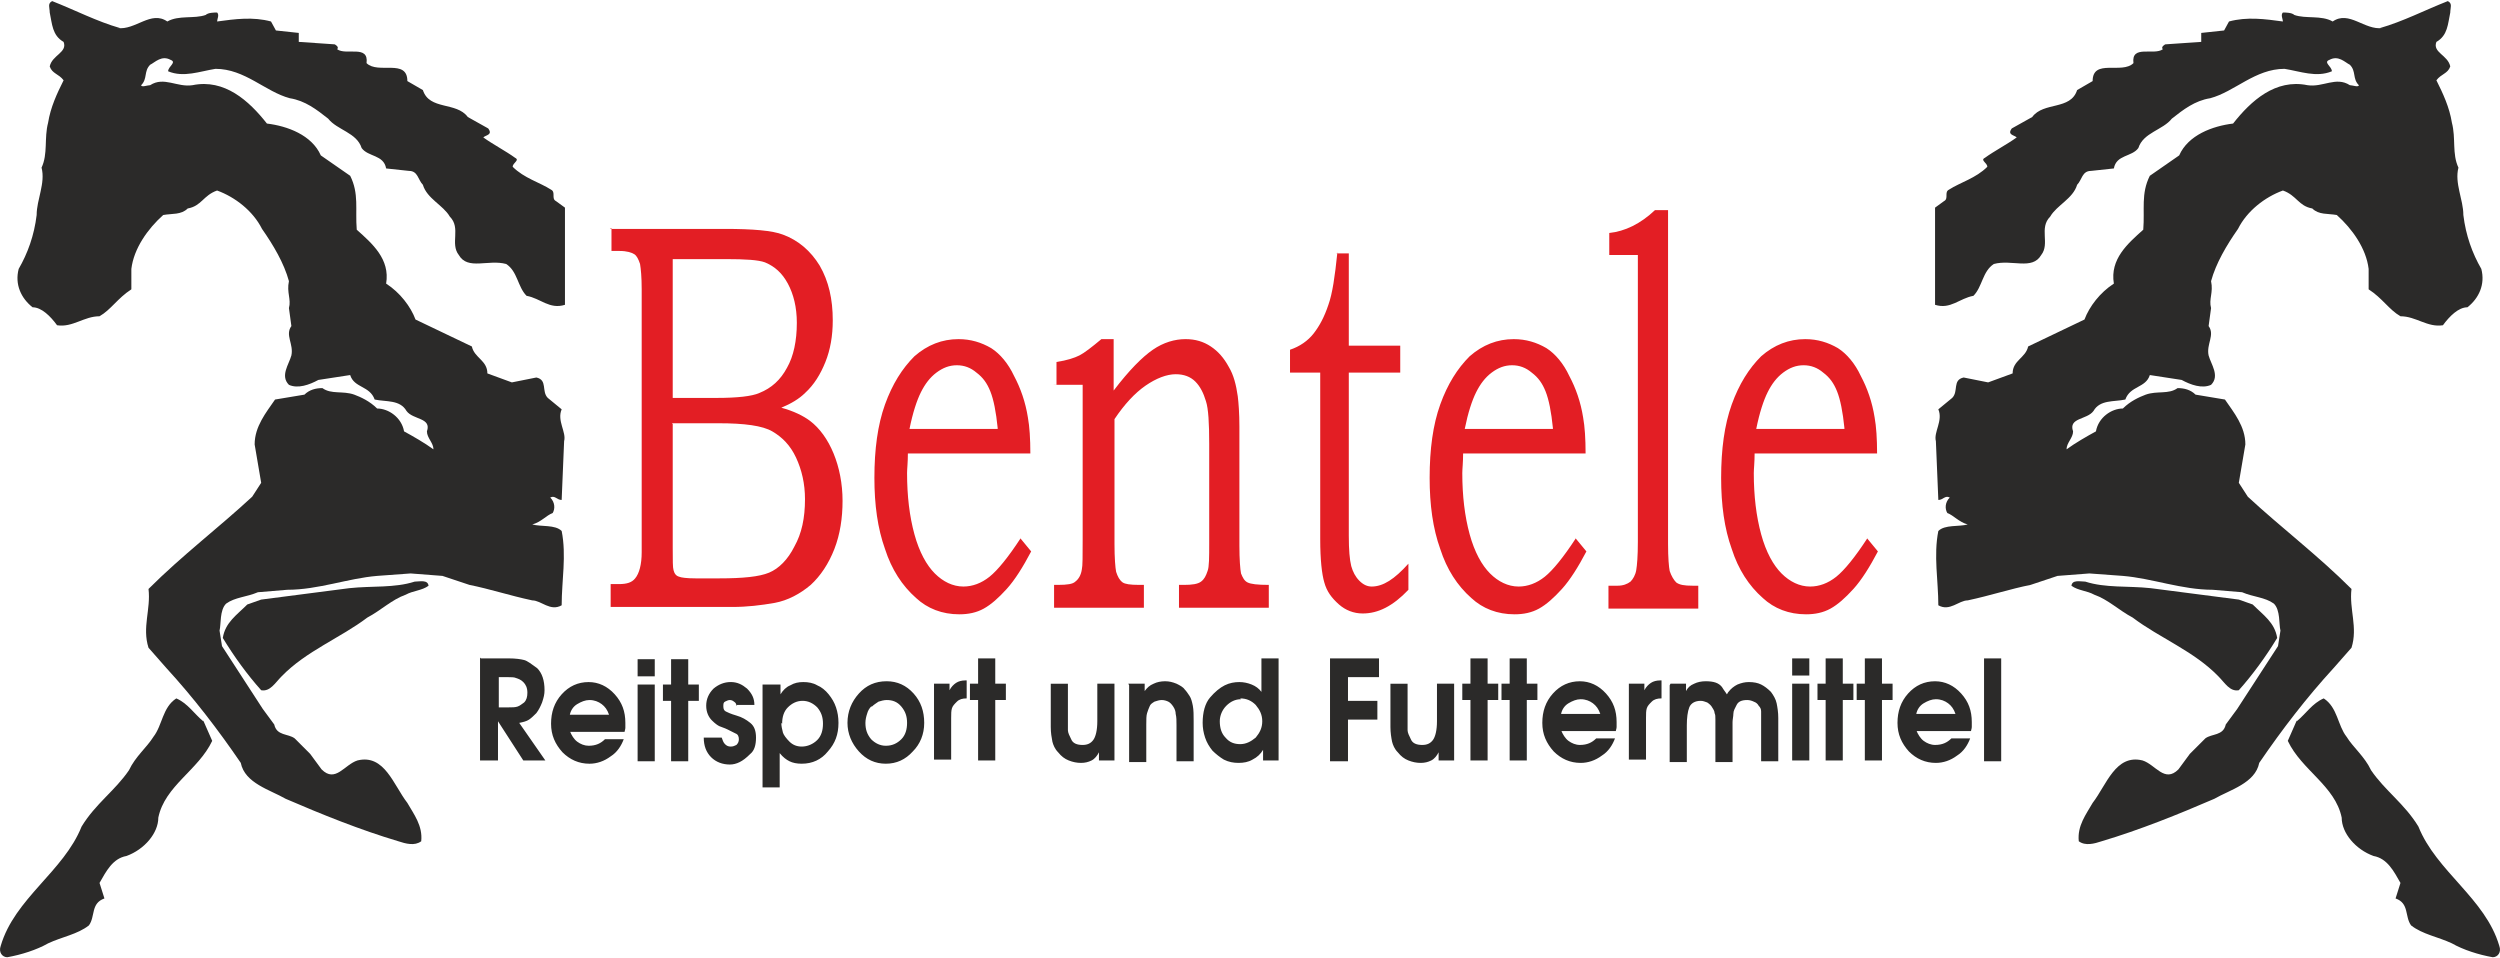 <?xml version="1.0" encoding="utf-8"?>
<!-- Generator: Adobe Illustrator 15.0.2, SVG Export Plug-In . SVG Version: 6.00 Build 0)  -->
<!DOCTYPE svg PUBLIC "-//W3C//DTD SVG 1.1//EN" "http://www.w3.org/Graphics/SVG/1.1/DTD/svg11.dtd">
<svg xmlns="http://www.w3.org/2000/svg" version="1.1" width="300" height="115"><svg xmlns:xlink="http://www.w3.org/1999/xlink" version="1.1" id="Ebene_1" x="0" y="0" width="300" height="115" viewBox="561.411 438.594 261.734 100.102" enable-background="new 561.411 438.594 261.734 100.102" xml:space="preserve">
<g id="Ebene_x0020_1">
	<path fill="#2B2A29" d="M606.281,499.8c-0.684,0.513-1.624,0.513-2.394,0.94c-1.453,0.513-2.564,1.624-4.018,2.394   c-2.821,2.137-6.411,3.505-8.976,6.155c-0.685,0.684-1.197,1.624-2.138,1.453c-1.453-1.625-2.82-3.505-4.018-5.472   c0.257-1.624,1.453-2.394,2.564-3.505l0,0l1.453-0.513l9.232-1.196l0,0c2.394-0.257,4.702,0,6.839-0.685   c0.513,0,1.453-0.256,1.453,0.514l0,0V499.8z M589.954,502.877c-0.684,0.94-1.881,0.94-2.821,1.881l0,0v-0.256l0,0   C588.073,503.818,588.586,502.621,589.954,502.877L589.954,502.877z"/>
	<path fill="#2B2A29" d="M611.752,507.408h2.907c0.769,0,1.282,0.085,1.624,0.171c0.342,0.085,0.77,0.428,1.367,0.854   c0.513,0.513,0.77,1.282,0.77,2.309c0,0.427-0.085,0.769-0.257,1.282c-0.171,0.427-0.342,0.77-0.598,1.111   c-0.257,0.256-0.513,0.513-0.77,0.684s-0.599,0.257-1.025,0.342l2.735,3.933h-2.309l-2.649-4.104v4.104h-1.881v-10.771   L611.752,507.408z M614.659,512.537c0.427,0,0.684,0,0.939-0.086c0.257-0.085,0.428-0.256,0.685-0.427   c0.256-0.257,0.342-0.599,0.342-1.026c0-0.513-0.171-0.854-0.428-1.111c-0.256-0.256-0.513-0.342-0.77-0.427   c-0.171-0.086-0.513-0.086-0.769-0.086h-1.026v3.163H614.659z M621.07,515.016c0.171,0.428,0.427,0.855,0.77,1.111   c0.342,0.257,0.769,0.428,1.196,0.428c0.77,0,1.282-0.257,1.71-0.684h1.966c-0.257,0.684-0.684,1.367-1.368,1.795   c-0.684,0.513-1.453,0.77-2.222,0.77c-1.111,0-2.052-0.428-2.821-1.197c-0.77-0.854-1.197-1.795-1.197-2.991   c0-1.197,0.343-2.223,1.111-3.078c0.77-0.854,1.71-1.282,2.821-1.282c1.025,0,1.966,0.428,2.735,1.282   c0.77,0.855,1.111,1.796,1.111,2.992c0,0.171,0,0.342,0,0.513s-0.085,0.342-0.085,0.428h-5.813L621.07,515.016z M625.173,513.307   c-0.171-0.513-0.427-0.855-0.769-1.111c-0.343-0.257-0.77-0.428-1.282-0.428c-0.428,0-0.855,0.171-1.282,0.428   c-0.428,0.256-0.685,0.684-0.77,1.111H625.173z M628.165,510.144h1.795v8.035h-1.795V510.144z M628.165,507.493h1.795v1.796h-1.795   V507.493z M631.67,511.854h-0.854v-1.71h0.854v-2.65h1.795v2.65h1.111v1.71h-1.111v6.325h-1.795V511.854z M638.509,512.366   c0-0.171-0.086-0.342-0.257-0.428c-0.085-0.085-0.256-0.171-0.427-0.171s-0.342,0.086-0.514,0.171   c-0.171,0.086-0.171,0.257-0.171,0.513c0,0.257,0.086,0.428,0.257,0.514c0.171,0.085,0.513,0.256,1.111,0.427   s1.025,0.428,1.453,0.77s0.599,0.854,0.599,1.539c0,0.77-0.171,1.367-0.599,1.709c-0.428,0.428-0.77,0.685-1.111,0.855   s-0.684,0.256-1.025,0.256c-0.77,0-1.453-0.256-1.967-0.769c-0.513-0.514-0.769-1.197-0.769-2.052h1.88   c0.086,0.256,0.171,0.513,0.342,0.684c0.172,0.171,0.343,0.257,0.599,0.257c0.257,0,0.428-0.086,0.599-0.171   c0.171-0.172,0.257-0.343,0.257-0.599c0-0.257-0.086-0.513-0.343-0.599c-0.171-0.086-0.513-0.257-0.854-0.428   s-0.684-0.256-0.854-0.342c-0.171-0.085-0.428-0.256-0.77-0.599c-0.342-0.342-0.599-0.854-0.599-1.538s0.257-1.282,0.77-1.795   c0.513-0.428,1.111-0.685,1.795-0.685s1.197,0.257,1.71,0.685c0.513,0.513,0.77,1.025,0.77,1.709h-1.796L638.509,512.366z    M641.501,510.144h1.624v1.025c0.256-0.427,0.599-0.769,1.025-0.94c0.428-0.256,0.855-0.342,1.368-0.342s1.025,0.086,1.453,0.342   c0.428,0.172,0.854,0.514,1.196,0.94c0.343,0.428,0.599,0.855,0.77,1.368s0.257,1.025,0.257,1.624c0,1.197-0.342,2.137-1.111,2.992   c-0.684,0.854-1.624,1.282-2.735,1.282c-0.513,0-0.94-0.086-1.282-0.257s-0.685-0.427-1.026-0.854v3.59h-1.795v-10.771H641.501z    M643.21,514.161c0,0.342,0.086,0.684,0.171,1.025c0.086,0.257,0.343,0.599,0.685,0.94c0.342,0.343,0.77,0.514,1.282,0.514   c0.599,0,1.196-0.257,1.624-0.685c0.428-0.427,0.599-1.025,0.599-1.709c0-0.685-0.171-1.197-0.599-1.71   c-0.428-0.428-0.94-0.684-1.539-0.684c-0.598,0-1.111,0.256-1.538,0.684c-0.428,0.428-0.599,1.025-0.599,1.71L643.21,514.161z    M658.17,514.161c0,1.197-0.428,2.223-1.196,2.992c-0.77,0.854-1.71,1.282-2.821,1.282s-2.052-0.428-2.821-1.282   c-0.77-0.855-1.196-1.881-1.196-2.992c0-1.196,0.427-2.223,1.196-3.077c0.77-0.855,1.71-1.282,2.906-1.282   c1.111,0,2.052,0.427,2.821,1.282C657.828,511.939,658.17,512.965,658.17,514.161z M652.613,512.451   c-0.171,0.171-0.342,0.428-0.427,0.77c-0.086,0.257-0.171,0.599-0.171,0.94c0,0.684,0.171,1.197,0.598,1.71   c0.428,0.427,0.94,0.684,1.539,0.684c0.684,0,1.196-0.257,1.624-0.684c0.428-0.428,0.599-1.026,0.599-1.71s-0.171-1.196-0.599-1.71   c-0.428-0.513-0.94-0.684-1.539-0.684c-0.256,0-0.598,0.086-0.854,0.171c-0.257,0.171-0.513,0.342-0.684,0.513H652.613z    M659.196,510.058h1.624v0.685c0.171-0.342,0.427-0.599,0.684-0.77s0.599-0.257,0.94-0.257h0.171v1.881   c-0.428,0-0.77,0.086-1.025,0.342c-0.257,0.257-0.428,0.428-0.514,0.684c-0.085,0.257-0.085,0.599-0.085,1.026v4.359h-1.795v-8.035   V510.058z M663.812,511.768h-0.854v-1.71h0.854v-2.649h1.796v2.649h1.111v1.71h-1.111v6.326h-1.796V511.768z M678.088,510.058   v8.036h-1.624v-0.855c-0.171,0.342-0.428,0.685-0.77,0.855s-0.684,0.256-1.111,0.256s-0.854-0.085-1.282-0.256   s-0.77-0.428-1.111-0.855c-0.342-0.342-0.513-0.769-0.599-1.111c-0.085-0.427-0.171-0.94-0.171-1.538v-4.531h1.795v3.933   c0,0.342,0,0.684,0,0.94c0,0.256,0.171,0.599,0.343,0.94c0.171,0.427,0.598,0.599,1.196,0.599c0.513,0,0.854-0.172,1.111-0.514   s0.428-1.025,0.428-1.966v-3.933H678.088z M679.541,510.058h1.71v0.77c0.256-0.342,0.513-0.599,0.94-0.77   c0.342-0.171,0.769-0.256,1.196-0.256s0.77,0.085,1.197,0.256c0.342,0.171,0.684,0.343,0.854,0.599   c0.171,0.171,0.342,0.428,0.513,0.684c0.171,0.257,0.257,0.599,0.342,1.026c0.086,0.428,0.086,1.025,0.086,1.624v4.188h-1.795   v-3.761c0-0.514,0-0.855-0.086-1.197c0-0.256-0.086-0.513-0.257-0.77c-0.171-0.256-0.342-0.427-0.513-0.513   c-0.171-0.085-0.428-0.171-0.684-0.171c-0.257,0-0.513,0.086-0.77,0.171c-0.256,0.171-0.428,0.257-0.513,0.513   c-0.086,0.171-0.171,0.428-0.257,0.685c-0.085,0.256-0.085,0.684-0.085,1.196v0.257v3.676h-1.796v-8.036L679.541,510.058z    M695.271,518.094h-1.625v-1.111c-0.256,0.427-0.598,0.77-1.111,1.025c-0.427,0.257-0.939,0.342-1.453,0.342   c-0.513,0-1.025-0.085-1.538-0.342c-0.428-0.256-0.855-0.599-1.197-0.94c-0.342-0.427-0.599-0.854-0.77-1.367   c-0.171-0.514-0.256-1.026-0.256-1.539c0-1.111,0.256-2.052,0.769-2.65c0.514-0.598,1.026-1.025,1.539-1.282   c0.513-0.256,1.026-0.342,1.539-0.342c0.428,0,0.854,0.086,1.282,0.257c0.427,0.171,0.77,0.428,1.025,0.77v-3.505h1.796v10.771   V518.094z M691.338,511.683c-0.599,0-1.111,0.256-1.539,0.684c-0.427,0.428-0.684,1.025-0.684,1.624   c0,0.684,0.171,1.282,0.599,1.71c0.427,0.513,0.94,0.684,1.538,0.684c0.599,0,1.111-0.257,1.624-0.684   c0.428-0.514,0.685-1.026,0.685-1.71s-0.257-1.196-0.685-1.71c-0.427-0.427-0.939-0.684-1.624-0.684L691.338,511.683z    M700.655,507.408h5.129v1.966h-3.248v2.479h3.077v1.966h-3.077v4.359h-1.881V507.408z M713.649,510.058v8.036h-1.625v-0.855   c-0.171,0.342-0.427,0.685-0.769,0.855c-0.343,0.171-0.685,0.256-1.111,0.256c-0.428,0-0.855-0.085-1.282-0.256   c-0.428-0.171-0.77-0.428-1.111-0.855c-0.342-0.342-0.514-0.769-0.599-1.111c-0.086-0.427-0.171-0.94-0.171-1.538v-4.531h1.795   v3.933c0,0.342,0,0.684,0,0.94c0,0.256,0.171,0.599,0.342,0.94c0.171,0.427,0.599,0.599,1.197,0.599   c0.513,0,0.854-0.172,1.111-0.514c0.256-0.342,0.427-1.025,0.427-1.966v-3.933H713.649z M715.358,511.768h-0.854v-1.71h0.854   v-2.649h1.796v2.649h1.111v1.71h-1.111v6.326h-1.796V511.768z M719.462,511.768h-0.854v-1.71h0.854v-2.649h1.795v2.649h1.111v1.71   h-1.111v6.326h-1.795V511.768z M724.848,514.931c0.171,0.428,0.427,0.854,0.77,1.111c0.342,0.256,0.769,0.428,1.196,0.428   c0.77,0,1.282-0.257,1.71-0.685h1.966c-0.256,0.685-0.684,1.368-1.367,1.795c-0.685,0.514-1.454,0.77-2.223,0.77   c-1.111,0-2.052-0.427-2.821-1.196c-0.77-0.855-1.197-1.795-1.197-2.992c0-1.196,0.343-2.223,1.111-3.077   c0.77-0.855,1.71-1.282,2.821-1.282c1.025,0,1.966,0.427,2.735,1.282c0.77,0.854,1.111,1.795,1.111,2.992c0,0.171,0,0.342,0,0.513   s-0.085,0.342-0.085,0.427h-5.813L724.848,514.931z M728.95,513.221c-0.171-0.513-0.427-0.854-0.769-1.111   c-0.343-0.256-0.77-0.427-1.282-0.427c-0.428,0-0.855,0.171-1.282,0.427c-0.428,0.257-0.685,0.685-0.77,1.111H728.95z    M731.942,510.058h1.624v0.685c0.171-0.342,0.428-0.599,0.685-0.77c0.256-0.171,0.598-0.257,0.94-0.257h0.171v1.881   c-0.428,0-0.77,0.086-1.026,0.342c-0.256,0.257-0.427,0.428-0.513,0.684c-0.086,0.257-0.086,0.599-0.086,1.026v4.359h-1.795v-8.035   V510.058z M736.302,510.058h1.625v0.77c0.171-0.342,0.427-0.599,0.854-0.77c0.342-0.171,0.77-0.256,1.197-0.256   c0.854,0,1.367,0.171,1.709,0.599c0.257,0.427,0.428,0.598,0.513,0.769c0.086-0.085,0.086-0.171,0.172-0.256   c0.256-0.342,0.598-0.599,0.939-0.77c0.428-0.171,0.77-0.257,1.197-0.257c0.513,0,0.94,0.086,1.282,0.257s0.684,0.428,1.025,0.77   c0.257,0.342,0.514,0.77,0.599,1.196c0.086,0.428,0.171,0.94,0.171,1.539v4.53h-1.795v-4.274c0-0.342,0-0.684,0-0.939   c0-0.257-0.086-0.428-0.257-0.599c-0.085-0.171-0.256-0.342-0.513-0.428c-0.171-0.085-0.428-0.171-0.684-0.171   c-0.599,0-0.94,0.171-1.111,0.513s-0.342,0.599-0.342,0.94c0,0.257-0.086,0.599-0.086,0.855v0.342v3.847h-1.795v-4.274v-0.171   c0-0.342,0-0.513-0.086-0.684c0-0.171-0.085-0.342-0.256-0.599c-0.086-0.171-0.257-0.342-0.513-0.513   c-0.257-0.086-0.428-0.171-0.685-0.171c-0.598,0-1.025,0.256-1.196,0.684s-0.257,1.111-0.257,1.881v3.847h-1.795v-8.036   L736.302,510.058z M749.039,510.058h1.796v8.036h-1.796V510.058z M749.039,507.408h1.796v1.795h-1.796V507.408z M752.544,511.768   h-0.854v-1.71h0.854v-2.649h1.795v2.649h1.111v1.71h-1.111v6.326h-1.795V511.768z M756.647,511.768h-0.854v-1.71h0.854v-2.649   h1.795v2.649h1.111v1.71h-1.111v6.326h-1.795V511.768z M762.033,514.931c0.171,0.428,0.427,0.854,0.769,1.111   c0.343,0.256,0.77,0.428,1.197,0.428c0.77,0,1.282-0.257,1.71-0.685h1.966c-0.257,0.685-0.684,1.368-1.367,1.795   c-0.685,0.514-1.454,0.77-2.223,0.77c-1.111,0-2.052-0.427-2.821-1.196c-0.77-0.855-1.197-1.795-1.197-2.992   c0-1.196,0.343-2.223,1.111-3.077c0.77-0.855,1.71-1.282,2.821-1.282c1.025,0,1.966,0.427,2.735,1.282   c0.77,0.854,1.111,1.795,1.111,2.992c0,0.171,0,0.342,0,0.513s-0.085,0.342-0.085,0.427h-5.813L762.033,514.931z M766.136,513.221   c-0.171-0.513-0.427-0.854-0.769-1.111c-0.343-0.256-0.77-0.427-1.282-0.427c-0.428,0-0.855,0.171-1.283,0.427   c-0.427,0.257-0.684,0.685-0.769,1.111H766.136z M769.128,507.408h1.795v10.771h-1.795V507.408z"/>
	<path fill="#2B2A29" d="M573.712,441.414c1.881,0.257,3.505-1.88,5.215-0.684c1.196-0.684,2.82-0.257,4.018-0.684   c0.256-0.257,0.94-0.257,1.196-0.257c0.257,0.257,0,0.684,0,0.94c1.881-0.257,3.762-0.513,5.643,0l0,0l0.513,0.94l2.394,0.257   v0.939l3.761,0.257l0,0c0,0,0.514,0.257,0.257,0.513c0.94,0.685,3.334-0.513,3.077,1.453c1.197,1.197,4.274-0.513,4.274,1.881l0,0   l1.624,0.94l0,0c0.685,2.137,3.505,1.197,4.702,2.821l0,0l2.137,1.196l0,0c0.513,0.685-0.256,0.685-0.513,0.94   c0.94,0.684,2.394,1.453,3.334,2.138c0.513,0.256-0.257,0.513-0.257,0.939c1.197,1.197,2.821,1.625,4.018,2.394   c0.514,0.257,0,0.94,0.514,1.197l0,0l0.94,0.684v10.173l0,0c-1.625,0.513-2.565-0.684-4.019-0.94   c-0.94-0.94-0.94-2.564-2.137-3.334c-1.881-0.513-4.018,0.684-4.958-0.94c-0.94-1.196,0.256-2.82-0.94-4.018   c-0.684-1.196-2.394-1.881-2.821-3.334c-0.513-0.513-0.513-1.453-1.453-1.453l0,0l-2.394-0.257l0,0   c-0.256-1.453-1.881-1.196-2.564-2.137c-0.513-1.624-2.564-1.881-3.505-3.077c-1.196-0.94-2.394-1.881-4.018-2.138   c-2.564-0.684-4.701-3.077-7.779-3.077c-1.624,0.257-3.334,0.94-4.958,0.257c0-0.513,0.94-0.94,0.257-1.197   c-0.94-0.513-1.624,0.257-2.138,0.513c-0.684,0.685-0.256,1.454-0.939,2.138c0,0.256,0.684,0,0.939,0   c1.454-0.94,2.821,0.256,4.445,0c3.334-0.684,5.898,1.624,7.779,4.018c2.137,0.257,4.702,1.197,5.642,3.334l0,0l3.078,2.137l0,0   c0.94,1.881,0.513,3.505,0.684,5.643c1.624,1.453,3.505,3.077,3.077,5.642c1.453,0.94,2.564,2.394,3.077,3.762l0,0l5.898,2.82l0,0   c0.257,1.197,1.625,1.453,1.625,2.821l0,0l2.564,0.94l2.564-0.513l0,0c1.196,0.256,0.513,1.453,1.196,2.137l0,0l1.453,1.196l0,0   c-0.513,1.197,0.514,2.394,0.257,3.334l0,0l-0.257,6.155l0,0c-0.513,0-0.684-0.513-1.196-0.257   c0.513,0.513,0.513,1.197,0.256,1.624c-0.684,0.257-1.196,0.94-2.137,1.197c0.94,0.257,2.394,0,3.077,0.684   c0.514,2.564,0,5.215,0,7.779c-1.196,0.684-2.137-0.513-3.077-0.513c-2.394-0.513-4.445-1.197-6.582-1.624l0,0l-2.821-0.94   l-3.334-0.257l-3.505,0.257l0,0c-3.077,0.256-6.154,1.453-9.403,1.453l0,0l-3.077,0.256l0,0c-1.196,0.514-2.394,0.514-3.334,1.197   c-0.684,0.684-0.513,2.137-0.684,2.821l0,0l0.257,1.624l4.273,6.582l1.197,1.624l0,0c0.256,1.197,1.453,0.94,2.137,1.453l0,0   l1.624,1.624l1.197,1.625l0,0c1.453,1.453,2.394-0.514,3.761-0.94c2.821-0.685,3.762,2.564,5.215,4.445   c0.684,1.196,1.624,2.394,1.453,4.018c-0.684,0.513-1.624,0.256-2.394,0c-4.018-1.197-8.035-2.821-11.797-4.445   c-1.624-0.94-4.273-1.624-4.701-3.762c-2.394-3.505-4.958-6.839-7.779-9.916l0,0l-1.881-2.137l0,0   c-0.684-2.138,0.257-4.018,0-6.155c3.505-3.505,7.352-6.411,10.856-9.659l0,0l0.94-1.453l-0.684-4.019l0,0   c0-1.88,1.197-3.333,2.137-4.701l0,0l3.078-0.513l0,0c0.513-0.513,1.196-0.684,1.88-0.684c0.94,0.684,2.138,0.256,3.334,0.684   c0.685,0.256,1.624,0.684,2.394,1.453c1.197,0,2.564,0.94,2.821,2.394c0.94,0.513,2.137,1.196,3.077,1.881   c0-0.685-0.684-1.197-0.684-1.881c0.513-1.453-1.453-1.197-2.137-2.137c-0.685-1.197-2.138-0.94-3.334-1.197   c-0.514-1.453-2.138-1.196-2.564-2.564l0,0l-3.334,0.513l0,0c-0.94,0.513-2.138,0.94-3.078,0.513c-0.939-0.94,0-2.137,0.257-3.077   c0.257-1.196-0.684-2.137,0-3.077l0,0l-0.257-1.881l0,0c0.257-0.94-0.256-1.624,0-2.821c-0.513-1.88-1.624-3.761-2.82-5.471   c-0.94-1.881-2.821-3.334-4.702-4.018c-1.453,0.513-1.624,1.624-3.077,1.881c-0.684,0.684-1.624,0.513-2.564,0.684   c-1.624,1.453-3.077,3.505-3.334,5.642l0,0v2.138l0,0c-1.453,0.94-2.137,2.137-3.334,2.82c-1.624,0-2.82,1.197-4.445,0.94   c-0.684-0.94-1.624-1.88-2.564-1.88c-1.196-0.94-1.88-2.394-1.453-4.019c0.94-1.624,1.624-3.505,1.881-5.642   c0-1.624,0.94-3.334,0.513-4.958c0.685-1.453,0.257-3.077,0.685-4.702c0.256-1.624,0.939-3.077,1.624-4.444   c-0.513-0.685-1.197-0.685-1.453-1.453c0.256-1.197,1.88-1.454,1.453-2.565c-1.197-0.684-1.197-1.88-1.453-3.077   c0-0.513-0.257-0.94,0.256-1.196c2.394,0.94,4.702,2.137,7.096,2.82l0,0H573.712z M598.246,520.743   c0,0.685,0.513,1.624-0.257,2.394c-0.684,0-1.624-0.256-2.394-0.513c0.513-0.257,1.453,0,1.881-0.257   c0.257-0.513,0-1.453,0.684-1.624l0,0H598.246z M585.509,512.281c0.94,1.881,1.624,3.762,3.077,5.472   c1.197,1.196,2.821,1.88,4.274,3.077c0.684,0.513,1.453,0.94,2.137,1.453c-1.624-0.257-3.077-1.624-4.701-2.137l0,0l-0.94-0.685   l0,0c-1.453-1.881-2.394-3.761-3.762-5.471c-1.196-1.881-2.82-3.334-4.018-5.471l0,0l0,0l1.624,1.453l2.394,2.394L585.509,512.281z   "/>
	<path fill="#2B2A29" d="M582.688,513.905l0.94,2.138l0,0c-1.453,3.077-4.958,4.701-5.642,8.035c0,1.624-1.453,3.334-3.334,4.018   c-1.453,0.257-2.137,1.625-2.821,2.821l0,0l0.513,1.624l0,0c-1.453,0.513-0.939,1.881-1.624,2.821   c-1.196,0.94-2.82,1.196-4.273,1.881c-1.197,0.684-2.821,1.196-4.274,1.453c-0.513,0-0.94-0.513-0.685-1.197   c1.454-4.958,6.583-7.778,8.463-12.48c1.454-2.394,3.505-3.761,4.959-5.898c0.684-1.453,1.88-2.394,2.564-3.505   c0.939-1.196,0.939-3.077,2.394-4.018c1.196,0.513,1.88,1.624,2.82,2.394l0,0V513.905z M565.249,535.874   c0.257,0.684-0.513,0.513-0.684,0.513c-0.513,0-0.257-0.513,0-0.684c0.256-0.94,0.94-0.257,0.684,0.257l0,0V535.874z    M580.123,515.102c0,1.453-1.196,2.564-1.881,4.018c-3.077,2.821-4.701,6.582-7.778,9.489c-0.514,0.939-1.624,1.624-1.881,2.82   c0,1.197,1.453,0.257,1.624,1.197c-0.513,0.684-1.196,0-2.137,0.256c-0.257-0.256-1.197,0.257-1.197-0.513   c0.685-1.453,2.394-2.564,3.077-4.018c0.514-0.257,0.514-0.94,0.685-1.197c1.453-2.137,2.564-4.273,4.701-5.471   c1.453-2.394,2.821-4.445,4.445-6.582l0,0h0.257H580.123z"/>
	<path fill="#2B2A29" d="M810.844,441.414c-1.88,0.257-3.505-1.88-5.214-0.684c-1.197-0.684-2.821-0.257-4.018-0.684   c-0.257-0.257-0.94-0.257-1.197-0.257c-0.256,0.257,0,0.684,0,0.94c-1.881-0.257-3.761-0.513-5.642,0l0,0l-0.513,0.94l-2.394,0.257   v0.939l-3.762,0.257l0,0c0,0-0.513,0.257-0.257,0.513c-0.939,0.685-3.333-0.513-3.077,1.453c-1.196,1.197-4.274-0.513-4.274,1.881   l0,0l-1.624,0.94l0,0c-0.684,2.137-3.505,1.197-4.701,2.821l0,0l-2.138,1.196l0,0c-0.513,0.685,0.257,0.685,0.514,0.94   c-0.94,0.684-2.394,1.453-3.334,2.138c-0.514,0.256,0.256,0.513,0.256,0.939c-1.196,1.197-2.82,1.625-4.018,2.394   c-0.513,0.257,0,0.94-0.513,1.197l0,0l-0.94,0.684v10.173l0,0c1.624,0.513,2.564-0.684,4.018-0.94   c0.94-0.94,0.94-2.564,2.138-3.334c1.88-0.513,4.018,0.684,4.958-0.94c0.939-1.196-0.257-2.82,0.939-4.018   c0.685-1.196,2.395-1.881,2.821-3.334c0.513-0.513,0.513-1.453,1.453-1.453l0,0l2.394-0.257l0,0   c0.257-1.453,1.881-1.196,2.564-2.137c0.514-1.624,2.564-1.881,3.505-3.077c1.197-0.94,2.394-1.881,4.019-2.138   c2.564-0.684,4.701-3.077,7.778-3.077c1.624,0.257,3.334,0.94,4.958,0.257c0-0.513-0.94-0.94-0.256-1.197   c0.94-0.513,1.624,0.257,2.137,0.513c0.684,0.685,0.257,1.454,0.94,2.138c0,0.256-0.684,0-0.94,0c-1.453-0.94-2.821,0.256-4.445,0   c-3.334-0.684-5.898,1.624-7.779,4.018c-2.137,0.257-4.701,1.197-5.642,3.334l0,0l-3.077,2.137l0,0   c-0.94,1.881-0.513,3.505-0.684,5.643c-1.625,1.453-3.505,3.077-3.078,5.642c-1.453,0.94-2.564,2.394-3.077,3.762l0,0l-5.898,2.82   l0,0c-0.257,1.197-1.624,1.453-1.624,2.821l0,0l-2.564,0.94l-2.564-0.513l0,0c-1.197,0.256-0.513,1.453-1.197,2.137l0,0   l-1.453,1.196l0,0c0.513,1.197-0.513,2.394-0.256,3.334l0,0l0.256,6.155l0,0c0.513,0,0.684-0.513,1.197-0.257   c-0.514,0.513-0.514,1.197-0.257,1.624c0.684,0.257,1.197,0.94,2.137,1.197c-0.939,0.257-2.394,0-3.077,0.684   c-0.513,2.564,0,5.215,0,7.779c1.197,0.684,2.138-0.513,3.077-0.513c2.394-0.513,4.445-1.197,6.583-1.624l0,0l2.82-0.94   l3.334-0.257l3.505,0.257l0,0c3.077,0.256,6.155,1.453,9.403,1.453l0,0l3.077,0.256l0,0c1.197,0.514,2.394,0.514,3.334,1.197   c0.685,0.684,0.513,2.137,0.685,2.821l0,0l-0.257,1.624l-4.274,6.582l-1.196,1.624l0,0c-0.257,1.197-1.453,0.94-2.138,1.453l0,0   l-1.624,1.624l-1.196,1.625l0,0c-1.453,1.453-2.394-0.514-3.762-0.94c-2.821-0.685-3.762,2.564-5.215,4.445   c-0.684,1.196-1.624,2.394-1.453,4.018c0.685,0.513,1.624,0.256,2.394,0c4.018-1.197,8.036-2.821,11.797-4.445   c1.624-0.94,4.274-1.624,4.702-3.762c2.394-3.505,4.958-6.839,7.778-9.916l0,0l1.881-2.137l0,0c0.684-2.138-0.257-4.018,0-6.155   c-3.505-3.505-7.352-6.411-10.856-9.659l0,0l-0.94-1.453l0.685-4.019l0,0c0-1.88-1.197-3.333-2.138-4.701l0,0l-3.077-0.513l0,0   c-0.513-0.513-1.197-0.684-1.881-0.684c-0.94,0.684-2.137,0.256-3.334,0.684c-0.684,0.256-1.624,0.684-2.394,1.453   c-1.196,0-2.564,0.94-2.821,2.394c-0.939,0.513-2.137,1.196-3.077,1.881c0-0.685,0.685-1.197,0.685-1.881   c-0.514-1.453,1.453-1.197,2.137-2.137c0.684-1.197,2.137-0.94,3.334-1.197c0.513-1.453,2.137-1.196,2.564-2.564l0,0l3.334,0.513   l0,0c0.94,0.513,2.137,0.94,3.077,0.513c0.94-0.94,0-2.137-0.257-3.077c-0.256-1.196,0.685-2.137,0-3.077l0,0l0.257-1.881l0,0   c-0.257-0.94,0.257-1.624,0-2.821c0.513-1.88,1.624-3.761,2.821-5.471c0.94-1.881,2.82-3.334,4.701-4.018   c1.453,0.513,1.624,1.624,3.077,1.881c0.685,0.684,1.625,0.513,2.565,0.684c1.624,1.453,3.077,3.505,3.333,5.642l0,0v2.138l0,0   c1.453,0.94,2.138,2.137,3.334,2.82c1.624,0,2.821,1.197,4.445,0.94c0.684-0.94,1.624-1.88,2.564-1.88   c1.197-0.94,1.881-2.394,1.453-4.019c-0.94-1.624-1.624-3.505-1.88-5.642c0-1.624-0.94-3.334-0.514-4.958   c-0.684-1.453-0.256-3.077-0.684-4.702c-0.257-1.624-0.94-3.077-1.624-4.444c0.513-0.685,1.196-0.685,1.453-1.453   c-0.257-1.197-1.881-1.454-1.453-2.565c1.196-0.684,1.196-1.88,1.453-3.077c0-0.513,0.257-0.94-0.257-1.196   c-2.394,0.94-4.701,2.137-7.095,2.82l0,0H810.844z M799.048,512.281c-0.94,1.881-1.625,3.762-3.078,5.472   c-1.196,1.196-2.82,1.88-4.273,3.077c-0.685,0.513-1.454,0.94-2.138,1.453c1.624-0.257,3.077-1.624,4.702-2.137l0,0l0.939-0.685   l0,0c1.454-1.881,2.394-3.761,3.762-5.471c1.197-1.881,2.821-3.334,4.018-5.471l0,0l0,0l-1.624,1.453l-2.394,2.394L799.048,512.281   z M786.311,520.743c0,0.685-0.513,1.624,0.256,2.394c0.685,0,1.625-0.256,2.394-0.513c-0.513-0.257-1.453,0-1.88-0.257   c-0.257-0.513,0-1.453-0.685-1.624l0,0H786.311z"/>
	<path fill="#2B2A29" d="M778.274,499.8c0.685,0.513,1.625,0.513,2.394,0.94c1.454,0.513,2.565,1.624,4.019,2.394   c2.82,2.137,6.411,3.505,8.976,6.155c0.684,0.684,1.196,1.624,2.137,1.453c1.453-1.625,2.821-3.505,4.018-5.472   c-0.256-1.624-1.453-2.394-2.564-3.505l0,0l-1.453-0.513l-9.232-1.196l0,0c-2.394-0.257-4.701,0-6.838-0.685   c-0.514,0-1.454-0.256-1.454,0.514l0,0V499.8z M794.603,502.877c0.684,0.94,1.881,0.94,2.82,1.881l0,0v-0.256l0,0   C796.483,503.818,795.97,502.621,794.603,502.877L794.603,502.877z"/>
	<path fill="#2B2A29" d="M801.868,513.905l-0.94,2.138l0,0c1.453,3.077,4.958,4.701,5.643,8.035c0,1.624,1.453,3.334,3.334,4.018   c1.453,0.257,2.137,1.625,2.82,2.821l0,0l-0.513,1.624l0,0c1.453,0.513,0.94,1.881,1.624,2.821c1.197,0.94,2.821,1.196,4.274,1.881   c1.197,0.684,2.821,1.196,4.274,1.453c0.513,0,0.94-0.513,0.684-1.197c-1.453-4.958-6.582-7.778-8.463-12.48   c-1.453-2.394-3.505-3.761-4.958-5.898c-0.684-1.453-1.881-2.394-2.564-3.505c-0.94-1.196-0.94-3.077-2.394-4.018   c-1.197,0.513-1.881,1.624-2.821,2.394l0,0V513.905z M819.308,535.874c-0.257,0.684,0.513,0.513,0.684,0.513   c0.513,0,0.256-0.513,0-0.684c-0.257-0.94-0.94-0.257-0.684,0.257l0,0V535.874z M804.433,515.102c0,1.453,1.197,2.564,1.881,4.018   c3.077,2.821,4.702,6.582,7.779,9.489c0.513,0.939,1.624,1.624,1.881,2.82c0,1.197-1.453,0.257-1.625,1.197   c0.514,0.684,1.197,0,2.138,0.256c0.256-0.256,1.196,0.257,1.196-0.513c-0.684-1.453-2.394-2.564-3.077-4.018   c-0.513-0.257-0.513-0.94-0.684-1.197c-1.453-2.137-2.564-4.273-4.702-5.471c-1.453-2.394-2.82-4.445-4.445-6.582l0,0h-0.256   H804.433z"/>
	<path fill="#E31E24" d="M625.259,462.444h12.053c2.907,0,4.959,0.171,6.069,0.599c1.625,0.599,2.907,1.71,3.848,3.248   c0.939,1.624,1.367,3.505,1.367,5.728c0,1.624-0.256,3.077-0.77,4.359c-0.513,1.282-1.196,2.394-2.137,3.249   c-0.599,0.598-1.453,1.111-2.479,1.538c1.282,0.343,2.309,0.855,2.992,1.368c1.026,0.77,1.881,1.966,2.479,3.419   c0.598,1.453,0.94,3.163,0.94,4.958c0,1.796-0.257,3.505-0.855,5.044s-1.453,2.821-2.479,3.762   c-1.111,0.939-2.394,1.624-3.762,1.88c-1.453,0.257-2.906,0.428-4.445,0.428h-12.737v-2.394h0.855c0.854,0,1.367-0.171,1.71-0.599   c0.427-0.513,0.684-1.453,0.684-2.735V468.77c0-1.282-0.086-2.138-0.171-2.65c-0.171-0.513-0.342-0.854-0.599-1.025   s-0.77-0.342-1.539-0.342h-0.854v-2.394L625.259,462.444z M631.841,465.607v14.532h4.616c2.137,0,3.676-0.171,4.445-0.513   c1.282-0.513,2.223-1.368,2.906-2.65c0.684-1.196,1.026-2.821,1.026-4.701c0-1.624-0.343-2.992-0.94-4.104   c-0.599-1.111-1.368-1.795-2.394-2.223c-0.685-0.257-2.052-0.342-4.104-0.342H631.841z M631.841,482.874v12.993   c0,1.283,0,2.052,0.086,2.309c0.085,0.342,0.256,0.599,0.598,0.684c0.172,0.086,0.77,0.171,1.71,0.171h2.479   c2.479,0,4.188-0.171,5.214-0.598c1.026-0.428,1.967-1.368,2.65-2.736c0.77-1.367,1.111-2.991,1.111-4.958   c0-1.624-0.342-3.077-0.94-4.359s-1.453-2.137-2.479-2.735c-1.026-0.599-2.907-0.854-5.643-0.854h-4.872L631.841,482.874z    M668.172,494.757l1.196,1.453c-0.854,1.624-1.709,2.991-2.564,3.932c-0.854,0.94-1.624,1.624-2.394,2.052   s-1.624,0.599-2.564,0.599c-1.795,0-3.334-0.599-4.53-1.71c-1.453-1.282-2.564-2.992-3.249-5.129   c-0.769-2.137-1.111-4.616-1.111-7.438c0-2.991,0.343-5.556,1.111-7.693c0.77-2.137,1.796-3.761,3.078-5.043   c1.367-1.197,2.906-1.796,4.616-1.796c1.282,0,2.394,0.343,3.419,0.94c0.94,0.599,1.795,1.624,2.394,2.906   c0.684,1.283,1.197,2.736,1.453,4.36c0.171,0.94,0.257,2.223,0.257,3.761H656.46c0,0.94-0.085,1.625-0.085,2.052   c0,2.394,0.256,4.531,0.77,6.411c0.513,1.881,1.282,3.249,2.137,4.104s1.881,1.368,2.992,1.368c0.94,0,1.881-0.342,2.735-1.026   c0.854-0.684,1.966-2.052,3.248-4.018L668.172,494.757z M665.863,483.302c-0.171-1.71-0.427-2.992-0.77-3.847   c-0.342-0.855-0.769-1.453-1.453-1.967c-0.598-0.513-1.282-0.769-2.051-0.769c-0.77,0-1.454,0.256-2.138,0.769   c-0.684,0.514-1.196,1.197-1.624,2.052c-0.428,0.855-0.854,2.138-1.197,3.847h9.232V483.302z M672.019,478.771v-2.394   c1.111-0.171,1.881-0.427,2.394-0.684s1.282-0.854,2.308-1.71h1.282v5.386c1.624-2.137,2.992-3.505,4.104-4.274   c1.111-0.769,2.308-1.111,3.419-1.111c1.026,0,1.881,0.257,2.65,0.77s1.368,1.197,1.881,2.138c0.513,0.854,0.77,1.88,0.94,3.077   c0.085,0.684,0.171,1.795,0.171,3.163v12.48c0,1.453,0.085,2.479,0.171,2.906c0.171,0.428,0.342,0.77,0.684,0.94   s1.026,0.257,2.223,0.257v2.394h-9.403v-2.394h0.513c0.855,0,1.454-0.086,1.796-0.343c0.342-0.256,0.513-0.598,0.684-1.111   c0.171-0.427,0.171-1.453,0.171-2.906v-10.429c0-2.137-0.086-3.676-0.342-4.445c-0.257-0.854-0.599-1.539-1.111-2.052   s-1.197-0.77-2.052-0.77c-0.94,0-2.052,0.428-3.163,1.197s-2.223,1.966-3.248,3.505v13.079c0,1.453,0.085,2.479,0.171,2.906   c0.171,0.513,0.342,0.854,0.684,1.111c0.257,0.171,0.77,0.257,1.71,0.257h0.513v2.394h-9.403v-2.394h0.428   c0.94,0,1.539-0.086,1.795-0.343c0.342-0.256,0.599-0.684,0.684-1.282c0.086-0.342,0.086-1.367,0.086-3.162v-16.157h-3.077H672.019   z M701.339,465.008h1.283v9.66h5.385v2.82h-5.385v17.097c0,1.454,0.085,2.479,0.256,3.163c0.171,0.599,0.428,1.111,0.855,1.539   c0.427,0.428,0.854,0.599,1.282,0.599c1.196,0,2.394-0.77,3.847-2.394v2.735c-1.625,1.709-3.163,2.479-4.787,2.479   c-0.94,0-1.796-0.342-2.479-0.94c-0.77-0.684-1.282-1.367-1.538-2.308c-0.257-0.854-0.428-2.394-0.428-4.53v-17.439h-3.163v-2.394   c1.025-0.342,1.881-0.94,2.479-1.709c0.598-0.77,1.111-1.71,1.538-2.992c0.428-1.197,0.684-2.992,0.94-5.471L701.339,465.008z    M726.301,494.757l1.196,1.453c-0.854,1.624-1.709,2.991-2.564,3.932c-0.854,0.94-1.624,1.624-2.394,2.052   c-0.769,0.428-1.624,0.599-2.564,0.599c-1.795,0-3.334-0.599-4.53-1.71c-1.453-1.282-2.564-2.992-3.248-5.129   c-0.77-2.137-1.111-4.616-1.111-7.438c0-2.991,0.342-5.556,1.111-7.693c0.769-2.137,1.795-3.761,3.077-5.043   c1.367-1.197,2.906-1.796,4.616-1.796c1.282,0,2.394,0.343,3.419,0.94c0.94,0.599,1.795,1.624,2.394,2.906   c0.684,1.283,1.197,2.736,1.453,4.36c0.171,0.94,0.257,2.223,0.257,3.761h-12.823c0,0.94-0.085,1.625-0.085,2.052   c0,2.394,0.257,4.531,0.77,6.411c0.513,1.881,1.282,3.249,2.137,4.104c0.855,0.854,1.881,1.368,2.992,1.368   c0.94,0,1.881-0.342,2.735-1.026c0.854-0.684,1.966-2.052,3.248-4.018L726.301,494.757z M723.992,483.302   c-0.171-1.71-0.427-2.992-0.769-3.847c-0.343-0.855-0.77-1.453-1.453-1.967c-0.599-0.513-1.283-0.769-2.052-0.769   c-0.77,0-1.453,0.256-2.138,0.769c-0.684,0.514-1.196,1.197-1.624,2.052c-0.428,0.855-0.854,2.138-1.196,3.847h9.231V483.302z    M729.891,465.179v-2.308c1.625-0.171,3.249-0.94,4.787-2.394h1.368v34.963c0,1.453,0.085,2.394,0.171,2.82   c0.171,0.514,0.428,0.94,0.684,1.197c0.342,0.257,0.855,0.342,1.71,0.342h0.599v2.394h-9.403V499.8h0.94   c0.598,0,1.025-0.171,1.367-0.428c0.257-0.256,0.513-0.684,0.599-1.196s0.171-1.453,0.171-2.992v-30.005h-3.077H729.891z    M756.818,494.757l1.197,1.453c-0.855,1.624-1.71,2.991-2.565,3.932c-0.854,0.94-1.624,1.624-2.393,2.052   c-0.77,0.428-1.625,0.599-2.565,0.599c-1.795,0-3.333-0.599-4.53-1.71c-1.453-1.282-2.564-2.992-3.248-5.129   c-0.77-2.137-1.111-4.616-1.111-7.438c0-2.991,0.342-5.556,1.111-7.693c0.77-2.137,1.795-3.761,3.077-5.043   c1.368-1.197,2.906-1.796,4.616-1.796c1.282,0,2.394,0.343,3.419,0.94c0.94,0.599,1.796,1.624,2.394,2.906   c0.685,1.283,1.197,2.736,1.453,4.36c0.171,0.94,0.257,2.223,0.257,3.761h-12.822c0,0.94-0.086,1.625-0.086,2.052   c0,2.394,0.257,4.531,0.77,6.411c0.513,1.881,1.282,3.249,2.137,4.104c0.855,0.854,1.881,1.368,2.992,1.368   c0.94,0,1.881-0.342,2.735-1.026c0.855-0.684,1.967-2.052,3.249-4.018L756.818,494.757z M754.511,483.302   c-0.172-1.71-0.428-2.992-0.77-3.847c-0.342-0.855-0.77-1.453-1.453-1.967c-0.599-0.513-1.282-0.769-2.052-0.769   s-1.453,0.256-2.138,0.769c-0.684,0.514-1.196,1.197-1.624,2.052c-0.427,0.855-0.854,2.138-1.196,3.847h9.232V483.302z"/>
</g>
</svg></svg>
